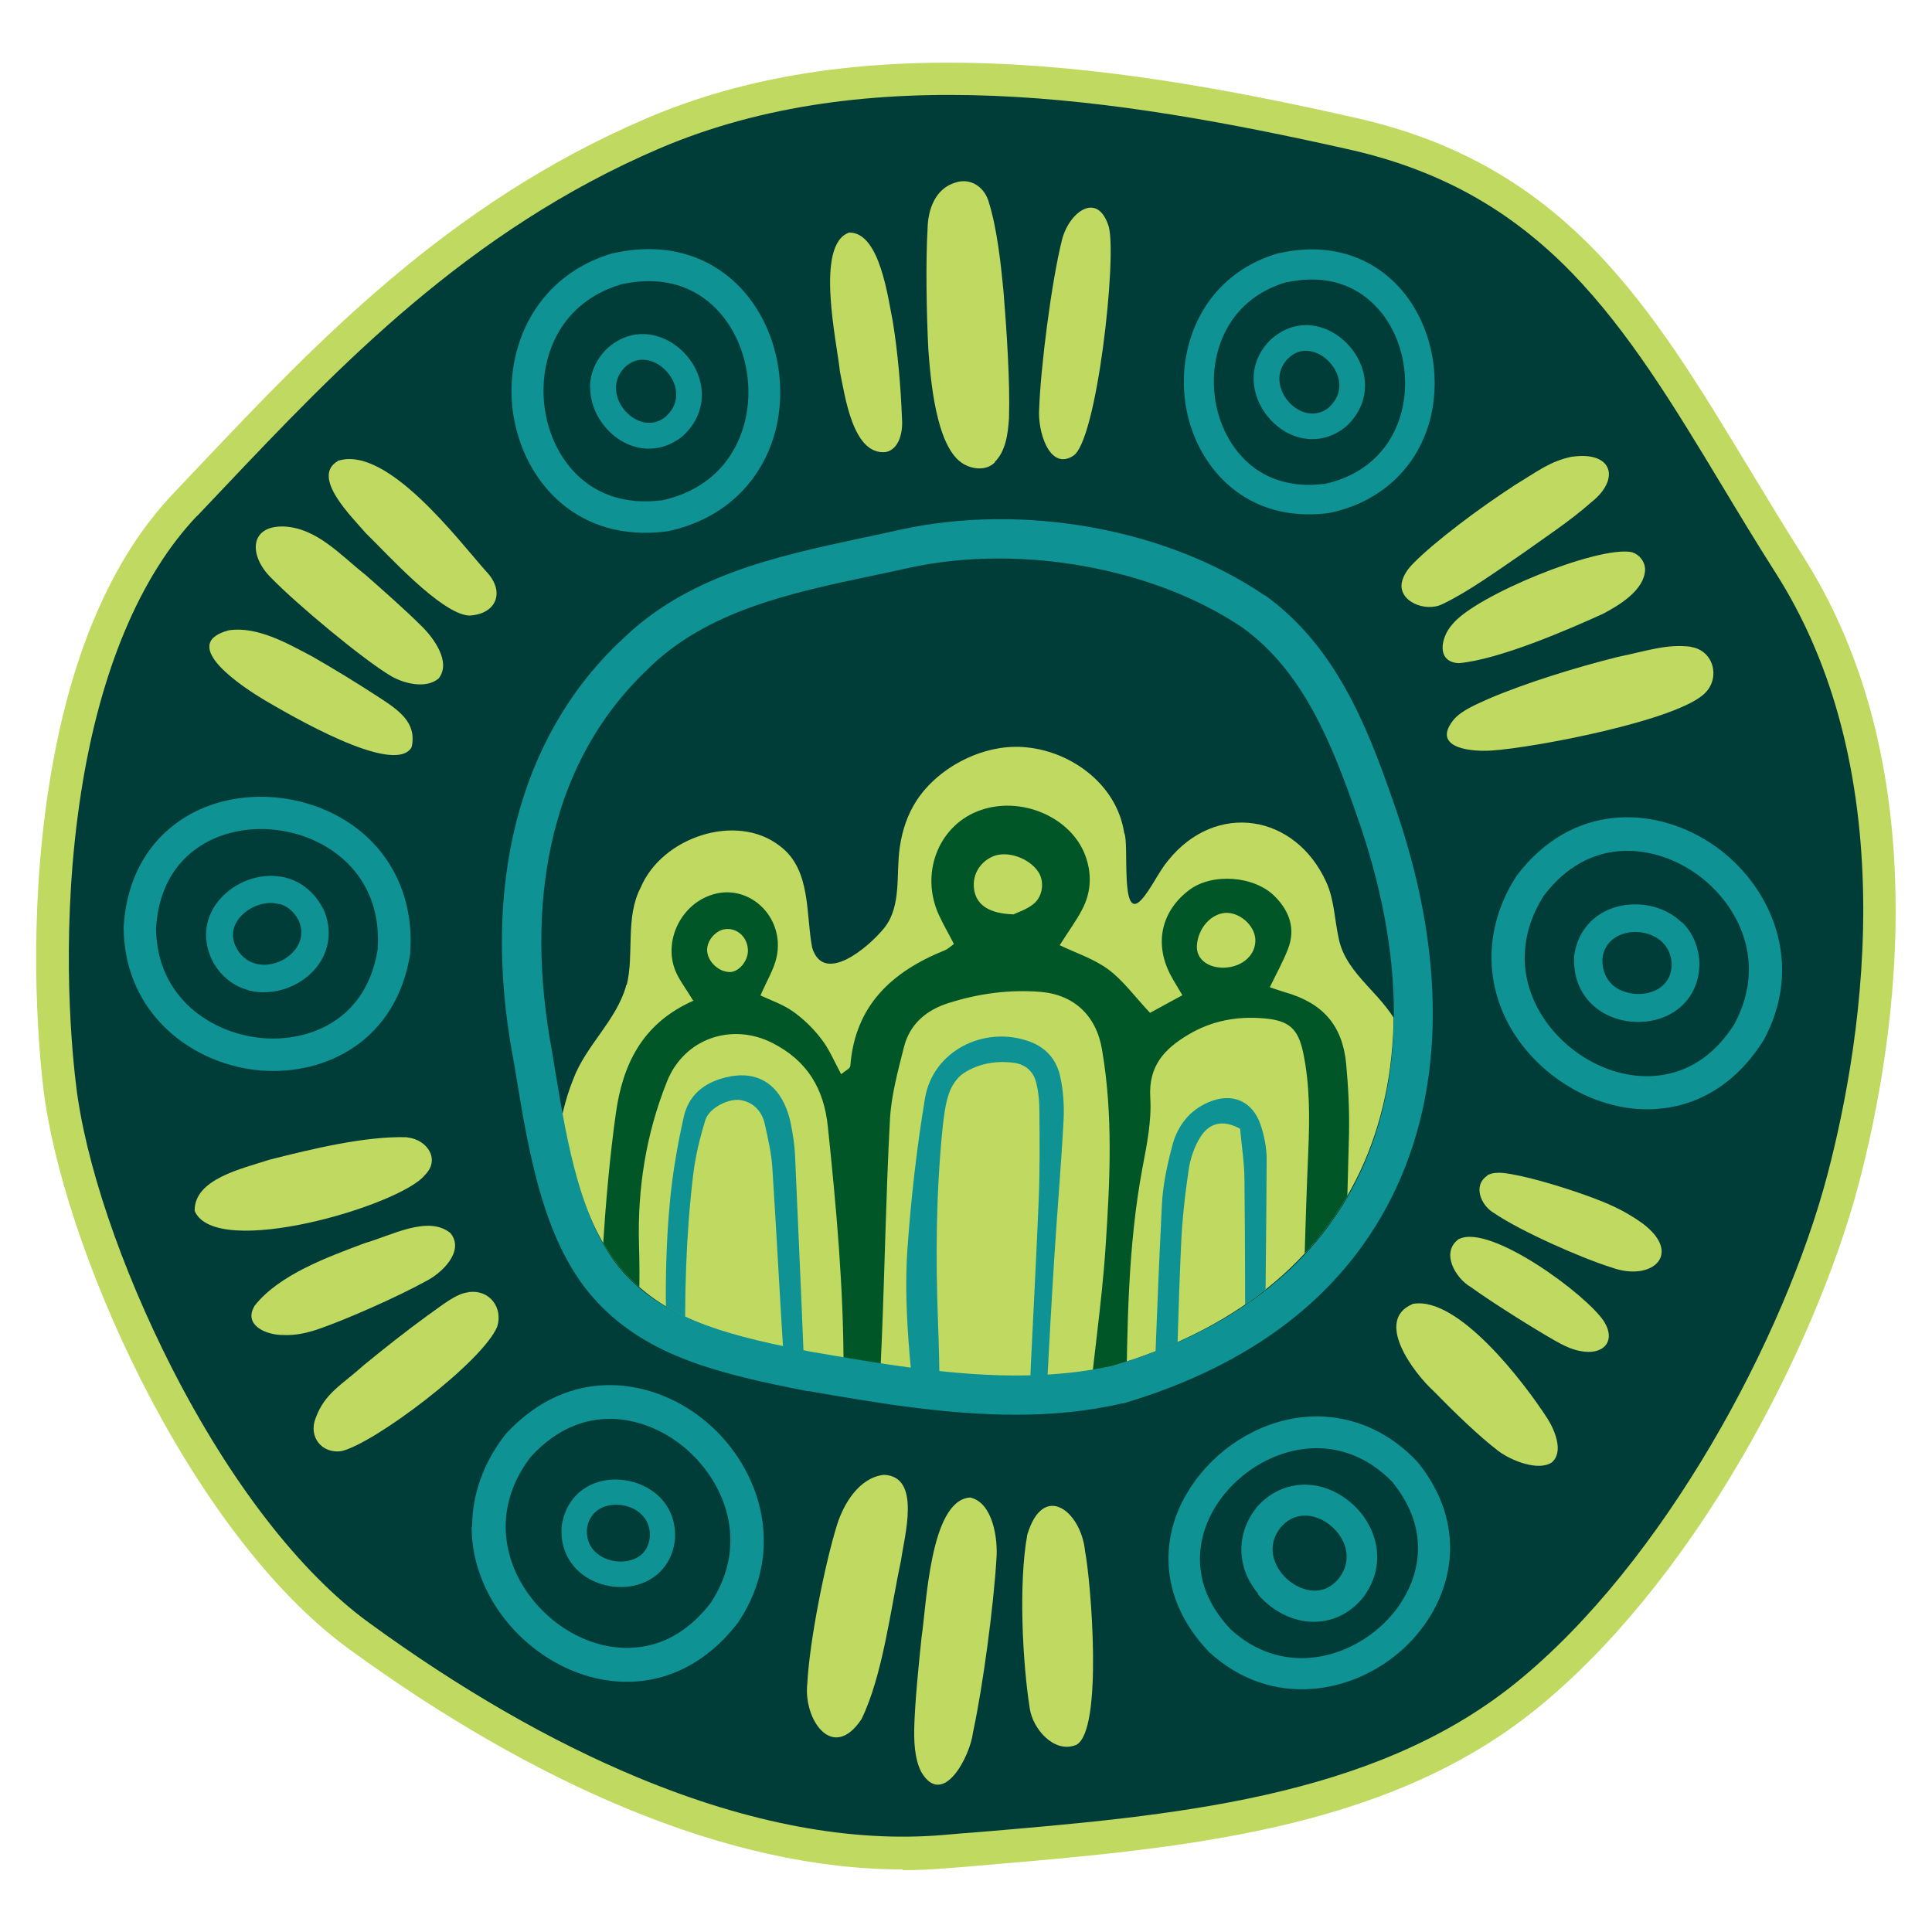 <?xml version="1.0" encoding="UTF-8"?>
<svg id="Layer_1" data-name="Layer 1" xmlns="http://www.w3.org/2000/svg" xmlns:xlink="http://www.w3.org/1999/xlink" viewBox="0 0 80 80">
  <defs>
    <style>
      .cls-1 {
        fill: #0e9294;
      }

      .cls-2 {
        fill: #003d38;
      }

      .cls-3 {
        fill: #bfd961;
      }

      .cls-4 {
        fill: #005626;
      }

      .cls-5 {
        clip-path: url(#clippath);
      }
    </style>
    <clipPath id="clippath">
      <path class="cls-2" d="M26.78,27.75c-4.32,4.14-5.01,10.14-3.97,15.74.56,3.31,1.05,7.11,3.16,9.32,1.92,2.04,4.79,2.67,7.87,3.26,3.98.68,8.19,1.41,12.17.51,11.11-3.28,13.84-12.57,10.16-22.9-1.08-3.13-2.28-5.93-4.78-7.73-3.77-2.56-9.25-3.48-13.81-2.49-3.76.85-7.89,1.39-10.75,4.23l-.05.05Z"/>
    </clipPath>
  </defs>
  <g>
    <g>
      <path class="cls-2" d="M7.67,20.9c-5.59,5.87-5.95,17.6-5.2,24.04s5.95,18.09,12.39,22.8c6.44,4.71,15.61,9.67,24.29,8.92,8.67-.74,17.6-1.24,24.04-6.44s11.4-14.8,13.14-21.4,2.97-17.26-2.23-25.44c-5.2-8.18-8.18-15.61-18.09-17.84s-20.29-3.72-28.98,0c-8.69,3.72-14.39,10.16-19.35,15.37Z"/>
      <path class="cls-3" d="M37.39,77.41c-3.55,0-7.41-.85-11.48-2.54-3.74-1.55-7.59-3.77-11.45-6.58-6.75-4.93-11.93-16.88-12.67-23.27-.22-1.89-.63-6.87.23-12.42.83-5.36,2.57-9.45,5.16-12.17.35-.37.71-.75,1.07-1.13,4.83-5.1,10.3-10.88,18.5-14.39,4.08-1.75,8.77-2.49,14.32-2.28,5.42.2,10.9,1.31,15.07,2.25,8.71,1.96,12.22,7.79,16.3,14.54.71,1.17,1.44,2.38,2.22,3.61,2.39,3.76,3.68,8.35,3.82,13.66.14,4.92-.75,9.42-1.51,12.32-.93,3.52-2.7,7.68-4.87,11.4-2.53,4.33-5.47,7.92-8.49,10.36-6.27,5.07-14.81,5.78-23.06,6.48-.45.04-.9.08-1.35.11-.6.05-1.2.08-1.82.08ZM8.16,21.36c-2.36,2.48-4.02,6.43-4.8,11.44-.84,5.38-.44,10.22-.22,12.05.37,3.25,1.87,7.66,3.99,11.82,2.4,4.7,5.29,8.44,8.13,10.51,3.77,2.75,7.53,4.92,11.17,6.43,4.58,1.9,8.84,2.7,12.66,2.37.45-.04.9-.08,1.35-.11,8.05-.68,16.37-1.38,22.32-6.18,6.15-4.97,11.15-14.35,12.91-21.05.74-2.82,1.6-7.18,1.47-11.94-.14-5.06-1.35-9.42-3.61-12.97-.79-1.24-1.52-2.45-2.23-3.63-1.97-3.27-3.84-6.35-6.19-8.78-2.58-2.66-5.52-4.29-9.24-5.13-9.75-2.19-19.96-3.72-28.57-.04-7.94,3.4-13.31,9.07-18.05,14.07-.36.38-.72.76-1.08,1.14h0Z"/>
    </g>
    <g>
      <path class="cls-2" d="M26.78,27.75c-4.32,4.14-5.01,10.14-3.97,15.74.56,3.31,1.05,7.11,3.16,9.32,1.92,2.04,4.79,2.67,7.87,3.26,3.98.68,8.19,1.41,12.17.51,11.11-3.28,13.84-12.57,10.16-22.9-1.08-3.13-2.28-5.93-4.78-7.73-3.77-2.56-9.25-3.48-13.81-2.49-3.76.85-7.89,1.39-10.75,4.23l-.05.05Z"/>
      <g class="cls-5">
        <path class="cls-3" d="M25.95,40.79c.32-1.3-.07-2.8.58-4.04.88-2.09,3.97-3.12,5.76-1.72,1.31.97,1.07,2.83,1.34,4.21.48,1.57,2.35-.03,2.98-.81.74-.92.48-2.25.65-3.36.1-.69.32-1.35.7-1.93.93-1.42,2.86-2.39,4.58-2.19,1.9.2,3.72,1.59,4.01,3.54.22.4-.18,3.67.69,2.79.42-.45.72-1.16,1.13-1.65,1.98-2.46,5.27-1.93,6.55.9.33.72.34,1.55.51,2.31.31,1.6,2.01,2.39,2.56,3.88,1.08,2.59.55,5.82.57,8.63-.18,2.29.39,5-1.35,6.82-2.2,2.42-5.24,2.99-8.32,3.62-8.21,2.12-16.85.51-23.37-5.09-2.24-1.7-2.77-3.95-2.66-6.64.09-1.8.2-3.71.88-5.38.52-1.39,1.77-2.41,2.18-3.84v-.05Z"/>
        <path class="cls-4" d="M28.7,41.43c-.32-.53-.59-.87-.74-1.25-.48-1.22.22-2.68,1.46-3.11,1.54-.55,3.09.86,2.74,2.55-.11.52-.41.99-.67,1.6.43.2.93.37,1.34.66.44.31.84.7,1.17,1.13.33.42.54.93.83,1.47.15-.13.37-.23.38-.34.19-2.51,1.73-3.91,3.91-4.79.11-.04.2-.13.38-.26-.2-.4-.44-.8-.63-1.22-.76-1.68-.04-3.61,1.59-4.27,1.76-.71,3.97.23,4.52,1.94.24.73.18,1.45-.17,2.12-.25.48-.58.92-.93,1.48.67.32,1.41.56,2.01,1,.62.46,1.09,1.12,1.73,1.8.35-.19.79-.43,1.34-.73-.19-.33-.35-.57-.48-.82-.7-1.31-.4-2.67.78-3.55.95-.7,2.69-.58,3.54.29.59.6.86,1.33.53,2.17-.19.5-.46.98-.75,1.58.24.08.44.15.64.21,1.54.44,2.36,1.35,2.52,2.94.09.97.14,1.94.12,2.91-.07,3.04-.19,6.07-.28,9.11,0,.23.29,2.17-1.26,2.36-.46-.21-.45-.54-.45-.83.09-3.28.16-6.56.3-9.83.06-1.4.08-2.79-.21-4.17-.21-.99-.59-1.32-1.6-1.41-1.12-.1-2.18.09-3.15.67-.99.59-1.66,1.29-1.58,2.61.06.95-.14,1.94-.32,2.89-.62,3.3-.63,6.65-.68,9.99-.01.79-.03,1.58-.06,2.37-.01.3-.06.61-.15.9-.09.3-.31.59-.64.51-.25-.06-.62-.31-.64-.51-.1-.9-.19-1.82-.11-2.72.21-2.42.59-4.83.75-7.25.18-2.72.32-5.46-.15-8.18-.24-1.41-1.17-2.27-2.56-2.38-1.29-.1-2.55.07-3.78.46-.93.29-1.62.87-1.86,1.83-.25.99-.53,2.01-.58,3.02-.16,2.97-.21,5.95-.33,8.92-.06,1.52-.14,3.03-.28,4.54-.09.93-.44,1.36-.8,1.2-.57-.26-.43-.82-.45-1.28-.04-1.03-.07-2.07-.06-3.1,0-3.35-.3-6.67-.65-10-.16-1.59-.86-2.74-2.29-3.47-1.69-.86-3.66-.19-4.37,1.59-.87,2.17-1.23,4.44-1.16,6.78.02.73.03,1.46,0,2.19-.02.35-.14.72-.28,1.05-.05.13-.29.26-.43.26-.15,0-.34-.15-.42-.29-.12-.2-.18-.45-.21-.69-.08-.78-.21-1.58-.16-2.36.12-1.87.28-3.75.54-5.61.28-2.01,1.08-3.74,3.23-4.68ZM41.95,37.87c.15-.08.56-.2.86-.45.39-.33.43-.94.19-1.31-.38-.58-1.29-.9-1.88-.65-.59.25-.9.84-.77,1.45.12.57.62.92,1.6.95ZM50.68,40.07c.77-.02,1.34-.54,1.3-1.19-.04-.58-.66-1.11-1.24-1.08-.61.04-1.15.66-1.18,1.38-.02.53.45.9,1.12.89ZM30.22,40.25c.37,0,.75-.45.75-.88,0-.53-.41-.94-.91-.9-.4.03-.78.45-.78.86,0,.47.47.92.94.92Z"/>
        <path class="cls-1" d="M42.6,62.07c0-1.21-.04-2.42,0-3.62.12-2.91.29-5.82.41-8.74.05-1.21.04-2.43.03-3.64,0-.42-.03-.86-.14-1.26-.11-.44-.43-.73-.9-.8-.75-.1-1.47.02-2.1.43-.28.18-.5.53-.61.85-.15.45-.21.95-.26,1.43-.27,2.66-.29,5.33-.19,8.01.08,2,.08,4.01.1,6.01,0,.34.08.76-.53.93-.12-.37-.34-.74-.36-1.12-.18-2.97-.69-5.93-.47-8.91.15-2.06.38-4.11.72-6.15.32-1.97,2.45-3.05,4.34-2.36.7.26,1.11.77,1.26,1.44.13.59.17,1.21.14,1.81-.1,1.88-.26,3.75-.38,5.63-.12,1.88-.22,3.76-.32,5.63-.07,1.21-.12,2.43-.2,3.64-.02.28-.12.55-.19.82-.12-.01-.25-.03-.37-.04Z"/>
        <path class="cls-1" d="M47.83,61.28c-.04-.4-.14-.8-.13-1.2.12-3.39.24-6.78.41-10.17.04-.84.22-1.68.44-2.5.21-.78.69-1.42,1.47-1.76.97-.43,1.84-.08,2.18.93.15.45.25.95.25,1.42-.02,3.58-.06,7.15-.12,10.73,0,.39-.18.78-.37,1.54-.2-.72-.35-1.05-.38-1.4-.05-.6-.02-1.21-.02-1.82,0-2.73,0-5.45-.03-8.18,0-.72-.12-1.44-.18-2.13-.75-.41-1.29-.22-1.65.35-.25.4-.41.88-.48,1.35-.16,1.08-.28,2.17-.32,3.26-.11,2.42-.16,4.85-.24,7.27-.02.54-.02,1.09-.1,1.63-.04.26-.23.5-.36.75-.12-.02-.25-.05-.37-.07Z"/>
        <path d="M64.77,41.46c-.21.15-.41.35-.64.43-2.01.69-3.97,1.52-6.19,2.12q.83-.83,1.97-1.25c.82-.3,1.63-.59,2.45-.88.74-.26,1.49-.49,2.24-.74.06.1.12.21.17.31Z"/>
        <path d="M59.17,47.47c1.82-.12,3.56-.81,5.55-.59-.7.67-1.44.65-2.14.69-1.14.07-2.29.36-3.41-.1Z"/>
        <path class="cls-1" d="M28.01,58.02c-.1-.18-.28-.36-.29-.55-.07-1.27-.15-2.54-.15-3.81,0-1.33.05-2.67.18-4,.11-1.14.31-2.28.56-3.4.2-.91.84-1.43,1.75-1.65,1.07-.26,1.93.09,2.41,1.08.13.27.22.56.28.86.08.42.15.84.17,1.26.18,4,.35,8,.51,12,.01.26.11.6-.29.83-.1-.11-.28-.22-.29-.34-.14-1.2-.29-2.41-.37-3.61-.18-2.78-.32-5.57-.5-8.35-.04-.6-.18-1.2-.31-1.79-.11-.51-.44-.88-.96-.99-.51-.11-1.34.31-1.5.81-.23.75-.42,1.52-.51,2.3-.3,2.53-.37,5.08-.31,7.63.01.54,0,1.08,0,1.61-.13.04-.26.07-.4.11Z"/>
      </g>
    </g>
    <path class="cls-1" d="M49.02,15.82c0-2.24,1.23-4.56,3.93-5.34h.04c1.97-.44,3.73.08,4.96,1.43,1.34,1.48,1.81,3.79,1.18,5.76-.59,1.84-2.07,3.14-4.04,3.56l-.11.02c-3.36.41-5.35-1.84-5.84-4.23-.08-.39-.12-.8-.12-1.2ZM53.28,11.68c-2.57.75-3.31,3.17-2.92,5.1.35,1.71,1.72,3.59,4.45,3.26h.04c1.55-.34,2.65-1.31,3.11-2.73.5-1.56.14-3.39-.92-4.55-.65-.72-1.83-1.48-3.76-1.07Z"/>
    <path class="cls-1" d="M51.91,15.67c0-.53.19-1.07.66-1.56.6-.58,1.36-.78,2.11-.56.85.25,1.57,1.01,1.78,1.89.19.8-.06,1.6-.69,2.19l-.08.07c-.96.76-2.23.61-3.1-.34-.4-.44-.68-1.05-.68-1.68ZM55.46,15.97c0-.1-.01-.2-.03-.28-.12-.51-.55-.98-1.05-1.12-.39-.11-.75-.02-1.06.29-.55.58-.37,1.32.05,1.79.4.44,1.07.69,1.65.23l.03-.03c.31-.3.41-.61.41-.88Z"/>
    <path class="cls-1" d="M21.18,16.2c0-2.4,1.32-4.88,4.21-5.72h.04c2.11-.47,4,.08,5.32,1.53,1.43,1.58,1.94,4.06,1.26,6.17-.64,1.97-2.21,3.36-4.33,3.81l-.12.02c-3.6.44-5.73-1.97-6.25-4.54-.09-.42-.13-.85-.13-1.29ZM25.74,11.77c-2.75.8-3.55,3.39-3.13,5.46.37,1.83,1.84,3.84,4.76,3.49h.04c1.66-.36,2.84-1.4,3.34-2.93.54-1.67.15-3.63-.98-4.88-.69-.77-1.96-1.59-4.03-1.14Z"/>
    <path class="cls-1" d="M24.43,16.05c0-.53.19-1.08.66-1.57.6-.58,1.37-.78,2.12-.56.86.25,1.58,1.01,1.79,1.9.19.81-.06,1.61-.69,2.2l-.08.07c-.97.76-2.24.62-3.11-.34-.4-.44-.68-1.05-.68-1.69ZM28,16.35c0-.1-.01-.2-.03-.29-.12-.52-.56-.98-1.05-1.12-.39-.11-.75-.02-1.07.29-.55.58-.37,1.33.05,1.8.41.45,1.08.69,1.66.23l.03-.03c.32-.3.41-.62.41-.88Z"/>
    <path class="cls-1" d="M19.55,63.22c0-1.31.45-2.61,1.33-3.76l.08-.1c2.6-2.81,5.95-2.33,8.12-.62,2.31,1.82,3.57,5.3,1.5,8.42l-.03.04c-1.39,1.81-3.28,2.66-5.33,2.39-2.23-.29-4.34-1.94-5.23-4.1-.31-.74-.46-1.5-.46-2.26ZM21.98,60.32c-1.09,1.42-1.33,3.06-.69,4.63.71,1.71,2.36,3.02,4.12,3.25,1.08.14,2.66-.06,4.02-1.83,1.66-2.52.54-5.15-1.21-6.53-1.55-1.22-4.1-1.83-6.21.45l-.03.04Z"/>
    <path class="cls-1" d="M23.25,63.41c0-.1,0-.2.02-.29l.02-.1c.24-1.19,1.29-1.9,2.56-1.73,1.07.14,2.18.96,2.1,2.44-.08.82-.53,1.46-1.24,1.78-.81.36-1.83.24-2.56-.29-.58-.43-.9-1.07-.9-1.8ZM24.31,63.25c-.06.6.22.94.47,1.12.42.31,1.04.38,1.51.17.37-.16.57-.47.62-.9.04-.8-.57-1.24-1.19-1.32-.59-.08-1.25.17-1.4.89v.04Z"/>
    <path class="cls-1" d="M71.83,35.71c1.8,1.75,2.7,4.55,1.22,7.32l-.02.04c-1.2,1.92-2.98,2.93-5.03,2.86-2.23-.08-4.46-1.51-5.55-3.55-1.01-1.91-.91-4.11.29-6.02l.07-.11c2.3-3.02,5.65-2.86,7.96-1.38.38.24.73.52,1.06.84ZM71.84,42.36c1.4-2.65.04-5.13-1.81-6.32-1.64-1.05-4.22-1.42-6.09,1.03l-.03.04c-.94,1.5-1.03,3.15-.24,4.63.86,1.62,2.62,2.76,4.37,2.82,1.08.04,2.62-.31,3.8-2.19Z"/>
    <path class="cls-1" d="M69.65,38.19c.41.4.69.96.72,1.7,0,.91-.43,1.66-1.17,2.08-.84.48-1.98.46-2.83-.04-.77-.46-1.21-1.26-1.19-2.2v-.11c.15-1.33,1.22-2.21,2.63-2.17.65.02,1.33.26,1.83.75ZM66.72,40.74c.08.08.17.14.25.19.5.29,1.18.31,1.67.03.38-.22.58-.57.58-1.05-.04-.87-.75-1.29-1.44-1.32-.65-.02-1.35.32-1.43,1.12v.04c0,.47.17.78.38.99Z"/>
    <path class="cls-1" d="M9.55,44.1c-2.34-.66-4.4-2.63-4.43-5.67v-.05c.13-2.19,1.19-3.88,2.96-4.77,1.94-.97,4.5-.78,6.37.46,1.75,1.16,2.67,3.08,2.54,5.27v.13c-.57,3.64-3.5,5.05-6.15,4.86-.43-.03-.87-.11-1.29-.23ZM6.46,38.44c.03,2.9,2.34,4.39,4.47,4.55,1.89.14,4.25-.75,4.71-3.69v-.05c.11-1.72-.58-3.16-1.93-4.06-1.49-.99-3.51-1.14-5.03-.38-.94.47-2.08,1.48-2.22,3.62Z"/>
    <path class="cls-1" d="M10.25,40.99c-.54-.15-1.04-.5-1.41-1.12-.42-.78-.41-1.62.03-2.32.5-.8,1.48-1.32,2.45-1.28.88.03,1.62.52,2.05,1.34l.05.1c.5,1.2-.01,2.46-1.24,3.08-.57.28-1.27.39-1.92.21ZM11.57,37.44c-.11-.03-.21-.04-.3-.05-.56-.02-1.16.29-1.45.75-.23.37-.23.76,0,1.17.44.73,1.25.76,1.85.46.57-.29,1.01-.9.71-1.63l-.02-.04c-.22-.41-.51-.59-.78-.67Z"/>
    <path class="cls-1" d="M48.97,62.16c.82-1.62,2.41-2.91,4.23-3.35,2-.48,4,.14,5.47,1.7l.08.09c2.23,2.83,1.29,5.88-.62,7.65-2.04,1.89-5.46,2.55-8.06.16l-.03-.03c-1.48-1.56-1.99-3.44-1.44-5.31.09-.31.22-.62.37-.92ZM57.7,61.41c-1.16-1.22-2.65-1.69-4.21-1.32-1.7.41-3.16,1.76-3.64,3.36-.29.99-.34,2.48,1.11,4.02,2.1,1.92,4.72,1.26,6.26-.17,1.36-1.26,2.31-3.55.5-5.85l-.03-.03Z"/>
    <path class="cls-1" d="M52.1,66c-.21-.26-.39-.54-.51-.85-.36-.93-.2-1.94.46-2.75l.08-.09c1.03-1.07,2.58-1.11,3.78-.11,1.01.84,1.62,2.43.57,3.9-.62.8-1.51,1.16-2.45,1.03-.75-.11-1.45-.53-1.95-1.12ZM53.05,63.22c-.46.57-.39,1.11-.25,1.46.23.6.83,1.08,1.44,1.17.49.07.9-.11,1.23-.53.57-.79.23-1.65-.36-2.14-.56-.47-1.4-.65-2.02,0l-.03.04Z"/>
    <path class="cls-1" d="M42.06,58.58c-2.88,0-5.77-.49-8.59-.98h-.06c-3.62-.71-6.55-1.42-8.66-3.66-2.21-2.32-2.83-6.08-3.38-9.4-.04-.26-.08-.51-.13-.76-1.32-7.1.24-13.2,4.38-17.17l.05-.04c2.76-2.75,6.47-3.53,10.05-4.3.52-.11,1.05-.22,1.57-.34,5.09-1.11,11.01-.04,15.07,2.72h.02c2.9,2.09,4.2,5.34,5.29,8.48,2.24,6.29,2.21,12.01-.08,16.52-2.06,4.05-5.79,6.89-11.07,8.46h-.05c-1.46.34-2.93.47-4.4.47ZM33.71,56h.04c4.11.71,8.35,1.43,12.34.55,4.83-1.43,8.21-4,10.06-7.63,2.09-4.11,2.09-9.38,0-15.25-1.01-2.9-2.2-5.88-4.7-7.68-3.66-2.48-9.2-3.48-13.8-2.48-.52.12-1.06.23-1.58.34-3.36.71-6.82,1.45-9.25,3.86l-.06.06c-2,1.92-3.32,4.35-3.94,7.24-.55,2.56-.54,5.41.03,8.48h0c.04.27.09.53.13.79.51,3.09,1.09,6.59,2.96,8.55,1.78,1.88,4.46,2.53,7.78,3.17Z"/>
  </g>
  <path class="cls-3" d="M41.18,19.14c.47-.45.56-1.2.6-1.82.05-1.49-.1-3.68-.22-5.17-.11-1.18-.27-2.67-.61-3.76-.16-.61-.73-1.05-1.39-.83-.83.25-1.13,1.1-1.15,1.88-.08,1.36-.05,3.47.03,5.02.09,1.24.31,3.98,1.39,4.71.4.27.99.33,1.34,0l.03-.02ZM44.43,18.88c.99-.57,1.83-8.25,1.48-9.5-.47-1.5-1.66-.58-1.94.57-.43,1.72-.88,5.25-.94,6.98-.07.89.4,2.53,1.37,1.97l.02-.02ZM35.16,9.63c-1.43.5-.5,4.56-.38,5.76.21,1,.53,3.46,1.89,3.33.57-.11.72-.84.68-1.37-.05-1.32-.17-2.73-.38-4.03-.2-.97-.53-3.67-1.78-3.69h-.03ZM65.09,18.91c-.91.19-1.41.6-2.37,1.18-.75.49-1.58,1.07-2.32,1.64-.77.59-1.45,1.16-1.87,1.59-.22.22-.4.47-.47.74-.22.82.95,1.32,1.68.95,1.07-.51,2.35-1.44,3.32-2.1.95-.68,1.96-1.34,2.84-2.12,1.19-.94.89-2.11-.78-1.88h-.03ZM13.99,19.09c-1.14.66.61,2.34,1.15,2.98.91.88,3.11,3.34,4.28,3.42,1.14-.05,1.52-.99.71-1.83-1.19-1.34-4.08-5.18-6.1-4.59h-.03ZM18.15,28.11c.57-.69-.22-1.73-.72-2.21-.59-.59-1.57-1.46-2.3-2.1-1.04-.82-2.01-1.94-3.39-2-1.45-.03-1.42,1.24-.51,2.13,1.06,1.09,3.79,3.37,4.97,4.07.54.31,1.42.52,1.93.12l.02-.02ZM67.56,22.86c-1.43-.26-6.46,1.8-7.42,2.99-.49.54-.68,1.57.27,1.61,1.67-.15,4.51-1.38,5.98-2.05.68-.36,1.7-.98,1.73-1.82,0-.33-.23-.62-.53-.72h-.03ZM17.05,30.92c.21-1.01-.53-1.51-1.41-2.08-.86-.56-1.81-1.14-2.68-1.64-1.04-.55-2.3-1.28-3.49-1.1-2.17.58.66,2.4,1.5,2.9.95.55,5.34,3.16,6.07,1.95v-.02ZM70.02,26.78c-1-.12-1.73.15-3.02.42-1.69.42-3.81,1.07-5.37,1.74-.51.23-1.09.47-1.42.84-.91,1.1.45,1.36,1.53,1.3,1.77-.11,7.81-1.26,8.88-2.4.62-.64.33-1.74-.59-1.89h-.03ZM16.85,47.09c-1.73-.05-3.91.48-5.69.93-1.16.38-3.12.8-3.1,2.12.86,2.04,8.52-.22,9.53-1.48.66-.65.1-1.47-.71-1.56h-.03ZM61.59,48.68c-.62.4-.27,1.25.29,1.56,1.1.75,3.62,1.86,4.84,2.24,1.69.62,3-.56,1.27-1.84-.78-.55-1.42-.82-2.39-1.17-1.08-.38-2.52-.81-3.36-.9-.21-.02-.44-.01-.62.08h-.03ZM18.64,51.05c-.92-.74-2.46.12-3.52.42-1.55.58-3.56,1.31-4.57,2.59-.5.8.46,1.23,1.19,1.22.47.02.9-.07,1.34-.21,1.18-.39,3.42-1.39,4.54-2.01.67-.33,1.63-1.25,1.04-1.99l-.02-.02ZM60.4,51.31c-.75.54-.15,1.61.51,1.99.86.62,2.54,1.68,3.49,2.22.32.18.65.35,1.02.42.95.2,1.52-.38,1-1.22-.73-1.12-4.7-4.04-5.99-3.42h-.03ZM19.4,53.51c-.53.05-1.14.58-1.68.95-.88.64-1.83,1.39-2.67,2.08-.91.82-1.6,1.14-1.98,2.18-.31.78.26,1.48,1.06,1.37,1.37-.31,5.87-3.71,6.46-5.16.24-.78-.31-1.53-1.16-1.43h-.03ZM58.49,54c-1.59.67.03,2.83.88,3.61.85.87,1.87,1.86,2.67,2.47.56.42,1.66.84,2.21.48.51-.42.14-1.32-.16-1.8-.99-1.54-3.72-5.1-5.58-4.77h-.03ZM36.59,61.07c-1.01.12-1.65,1.18-1.93,2.07-.5,1.6-1.14,4.81-1.23,6.56-.18,1.48,1.04,3.29,2.24,1.49.88-1.79,1.21-4.58,1.64-6.58.13-.98.85-3.46-.69-3.54h-.04ZM40.15,62.01c-1.65.14-1.79,4.52-1.99,5.78-.12,1.15-.26,2.53-.3,3.64-.02.63,0,1.37.28,1.93.9,1.56,2.04-.65,2.15-1.63.41-1.88.86-5.29.97-7.18.07-.86-.16-2.33-1.08-2.54h-.03ZM44.57,72.25c1.12-.61.6-6.79.36-8.02-.16-1.64-1.72-2.9-2.39-.69-.37,1.99-.2,5.31.1,7.2.12.85,1.01,1.87,1.9,1.52h.03Z"/>
</svg>
